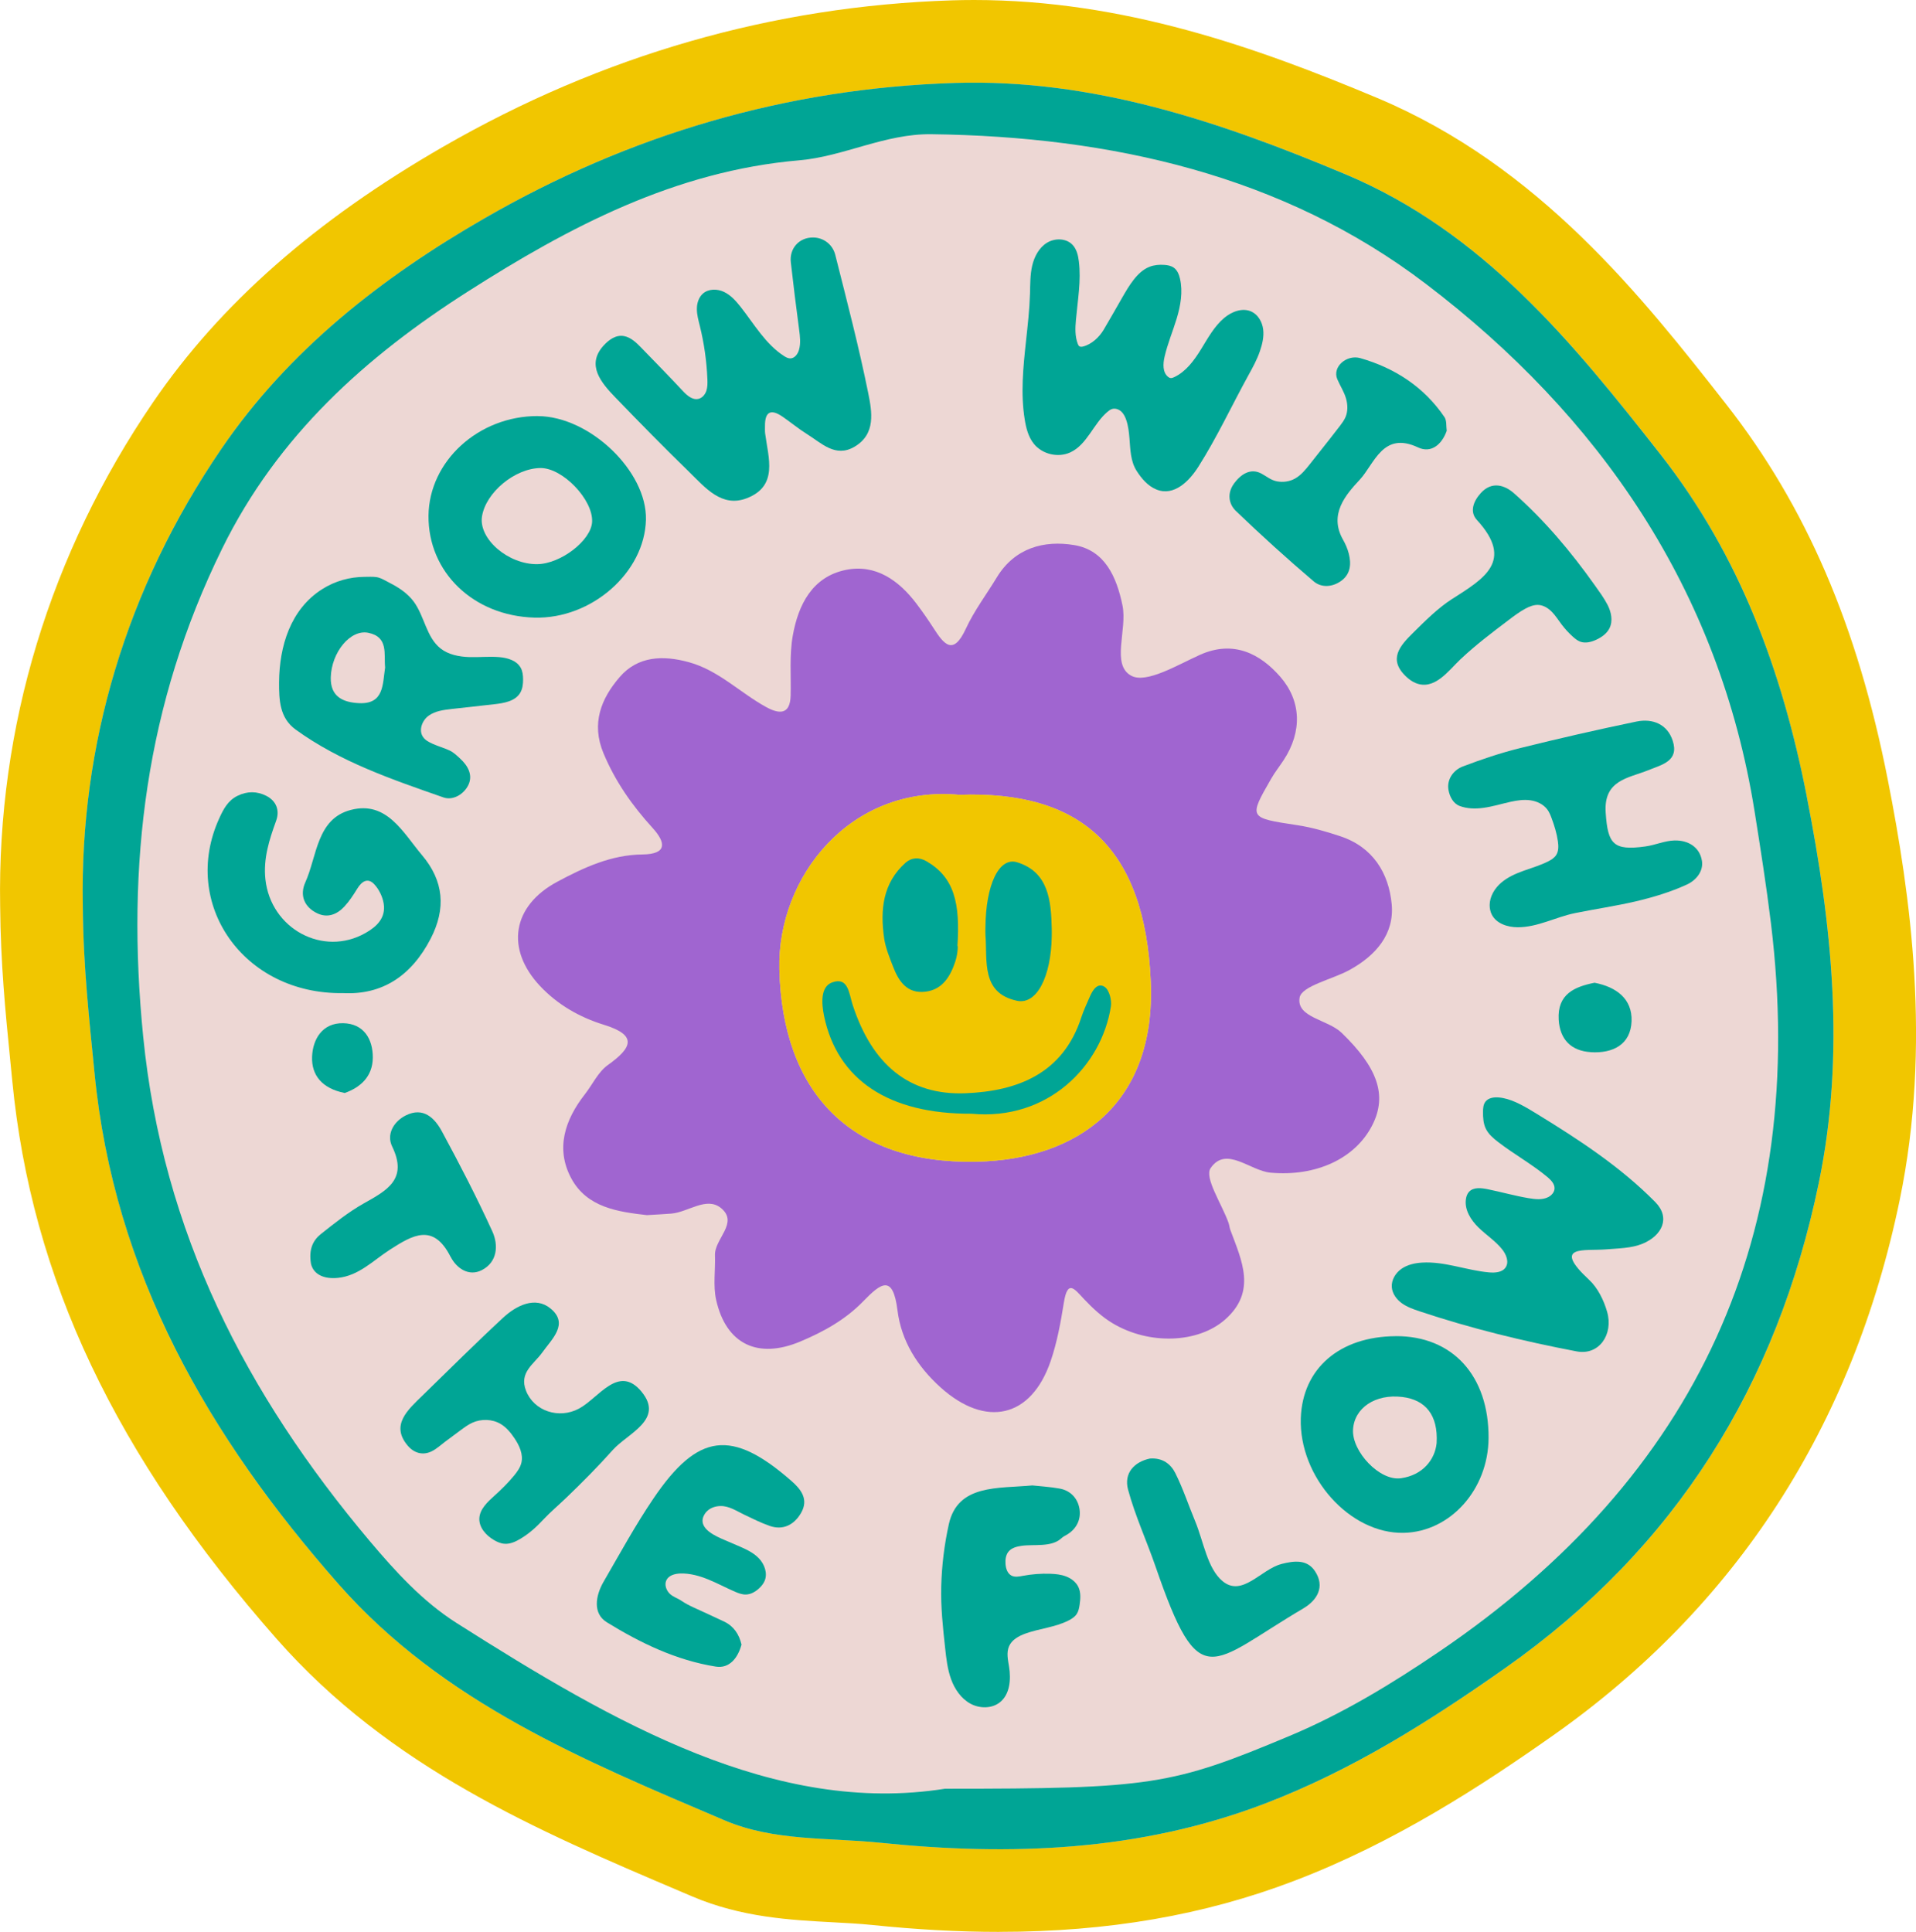 <svg xmlns="http://www.w3.org/2000/svg" id="Layer_1" data-name="Layer 1" viewBox="0 0 501.05 505.23"><defs><style>      .cls-1 {        fill: #edd7d4;      }      .cls-2 {        fill: #00a595;      }      .cls-3 {        fill: #f1c600;      }      .cls-4 {        fill: #a065d0;      }    </style></defs><path class="cls-3" d="M261.3,505.23c-10.59,0-21.51-.59-33.37-1.82-3.15-.32-6.52-.5-10.1-.69-11.21-.6-23.92-1.27-36.83-6.77l-3.1-1.32c-37.28-15.87-75.84-32.28-105.55-66.02C30.18,380.71,8.21,334.32,3.2,282.61c-.19-1.94-.38-3.87-.57-5.81-1.21-12.15-2.46-24.71-2.59-39.86-.81-46.7,13.02-92.26,39.99-131.74,17.53-25.65,42.35-47.52,75.87-66.83C157.41,14.45,202.18,1.57,248.98.09c1.91-.06,3.84-.09,5.75-.09,39.01,0,73.73,12.32,105.45,25.63,42.42,17.81,69.45,52.3,91.17,80.01,20.95,26.74,34.41,58.01,42.35,98.41,5.86,29.77,11.5,69.15,3.1,109.72-12.25,59.24-42.77,106.38-90.71,140.12-18.7,13.16-41.37,27.98-67.69,38.01-23.47,8.96-48.69,13.32-77.1,13.32Z"></path><path class="cls-1" d="M434.33,118.98c20.7,26.41,31.75,56.67,38.15,89.25,6.62,33.64,10.17,67.22,3.15,101.17-10.93,52.85-37.43,95.47-81.98,126.82-19.88,13.99-40.12,26.79-62.95,35.49-32.68,12.48-66.53,13.7-100.55,10.2-13.53-1.39-27.76-.35-40.66-5.85-36.65-15.61-73.67-30.81-100.91-61.74-33.92-38.52-58.77-81.23-63.86-133.8-1.32-13.68-2.93-27.28-3.06-43.85-.74-41.68,11.18-82.61,36.23-119.27,17.64-25.82,41.94-44.81,68.81-60.3,38-21.9,78.96-34,122.97-35.4,36.2-1.14,69.41,10.13,102.15,23.87,35.94,15.09,59.42,43.94,82.52,73.41Z"></path><g><path class="cls-2" d="M472.48,208.23c-6.4-32.58-17.45-62.83-38.15-89.25-23.1-29.48-46.58-58.33-82.52-73.41-32.73-13.74-65.94-25.01-102.15-23.87-44.01,1.39-84.97,13.5-122.97,35.4-26.87,15.48-51.17,34.47-68.81,60.3-25.04,36.66-36.97,77.59-36.23,119.27.13,16.58,1.74,30.17,3.06,43.85,5.09,52.56,29.94,95.27,63.86,133.8,27.24,30.93,64.26,46.12,100.91,61.74,12.9,5.5,27.13,4.46,40.66,5.85,34.02,3.51,67.86,2.28,100.55-10.2,22.83-8.71,43.07-21.5,62.95-35.49,44.55-31.35,71.05-73.97,81.98-126.82,7.03-33.96,3.47-67.53-3.15-101.17ZM376.46,431.87c-12.47,8.47-25.32,16.29-39.27,22.13-30.76,12.9-36.25,13.8-90.06,13.79-44.33,7.04-86.4-17.09-127.73-43.34-8.91-5.66-16.01-13.49-22.73-21.45-32.25-38.32-54.12-80.62-59.23-131.95-4.49-45.04.66-86.88,20.67-127.61,14.51-29.54,37.6-50.2,64.2-67.17,26.47-16.9,54.24-31.57,86.76-34.35,11.57-1,22.34-6.98,34.51-6.82,46.94.6,91.96,10.71,129.29,39.13,45.37,34.53,76.74,79.94,85.98,138.04,1.54,9.68,3.07,19.39,4.26,29.12,9.9,81.13-19.11,144.59-86.66,190.49Z"></path><path class="cls-4" d="M339.86,260.9c.53-3.07,8.59-4.76,13.14-7.28,6.73-3.72,11.68-9.3,10.94-17.16-.77-8.16-4.94-14.94-13.4-17.75-3.69-1.23-7.47-2.33-11.29-2.91-12.72-1.93-12.74-1.85-6.87-12.08.97-1.71,2.2-3.26,3.28-4.9,4.92-7.48,4.66-15.48-.86-21.83-5.19-5.95-12.17-9.7-21.02-5.73-5.86,2.64-13.97,7.56-17.91,5.48-5.39-2.85-1.02-12.04-2.33-18.4-1.55-7.53-4.64-14.47-12.64-15.79-7.83-1.31-15.53.71-20.22,8.44-2.71,4.47-5.92,8.71-8.1,13.43-3.29,7.12-5.69,4.18-8.47-.17-1.41-2.2-2.92-4.35-4.49-6.43-4.62-6.08-10.64-10.33-18.38-8.79-8.8,1.77-12.49,9.12-13.92,17.19-.91,5.08-.43,10.43-.56,15.65-.12,5.2-3.09,4.85-6.37,3.06-6.85-3.74-12.44-9.61-20.24-11.75-6.75-1.86-13.36-1.63-18.11,3.9-4.84,5.61-7.48,12.11-4.23,19.9,3.08,7.39,7.52,13.7,12.85,19.55,3.46,3.81,3.87,6.85-2.65,6.93-8.16.08-15.3,3.4-22.22,7.1-11.87,6.33-13.69,17.62-4.52,27.35,4.56,4.83,10.27,8.12,16.62,10.08,8.92,2.74,7.4,6.02,1.08,10.53-2.55,1.81-4.02,5.09-6.04,7.68-5.2,6.65-7.69,14.17-3.58,21.89,4.12,7.76,12.37,8.83,19.81,9.69,2.47-.16,4.43-.24,6.39-.4,4.43-.36,9.24-4.58,13.04-1.41,4.64,3.87-1.78,8.01-1.62,12.31.14,3.9-.53,7.95.31,11.69,2.61,11.59,10.92,15.53,22.02,10.86,6.08-2.55,11.82-5.74,16.43-10.51,4.66-4.8,7.78-7.16,8.97,2.39,1,7.96,5.18,14.65,11.27,20.13,11.82,10.64,23.69,7.99,28.78-6.88,1.68-4.91,2.63-10.13,3.45-15.27,1-6.26,2.81-3.56,5.31-.92,2.21,2.34,4.66,4.62,7.41,6.27,9.63,5.78,22.44,5.23,29.45-.95,8.31-7.34,4.36-15.39,1.39-23.39-.23-.61-.28-1.29-.49-1.9-1.74-4.91-6.41-11.83-4.68-14.33,4.08-5.9,10.27.72,15.7,1.21,11.7,1.05,22.14-3.56,26.64-12.56,3.89-7.78,1.24-14.99-8.06-24-3.65-3.54-11.92-3.98-11.01-9.24ZM255.29,303.81c-33.08.66-50.71-18.33-51.48-50.32-.58-24.11,18.51-48.27,47.06-45.63,31.63-1.12,48.55,13.6,50.06,48.86,1.37,31.83-18.99,46.56-45.64,47.09Z"></path><path class="cls-3" d="M255.29,303.81c-33.08.66-50.71-18.33-51.48-50.32-.58-24.11,18.51-48.27,47.06-45.63,31.63-1.12,48.55,13.6,50.06,48.86,1.37,31.83-18.99,46.56-45.64,47.09Z"></path><path class="cls-2" d="M180.24,123.44c4.17,4.04,8.48,9.41,15.07,6.85,8.28-3.22,5.6-10.57,4.78-16.93-.08-.64-.04-1.3-.04-1.96-.04-3.8,1.59-4.51,4.61-2.42,2.15,1.48,4.17,3.17,6.39,4.55,3.78,2.35,7.41,6.22,12.38,3.32,5.7-3.33,4.59-9.2,3.61-14.09-2.45-12.12-5.58-24.11-8.61-36.11-.69-2.73-3.06-4.5-5.73-4.54-3.72-.06-6.31,2.86-5.89,6.51.66,5.85,1.38,11.69,2.16,17.53.24,1.79.48,3.65-.04,5.39-.32,1.08-1.14,2.18-2.26,2.19-.59,0-1.14-.3-1.64-.62-4.85-3.12-7.81-8.36-11.38-12.89-1.21-1.53-2.55-3.04-4.32-3.88-1.76-.84-4.04-.85-5.51.44-1.12.99-1.59,2.55-1.58,4.05,0,1.49.41,2.95.77,4.4,1.13,4.57,1.79,9.25,1.98,13.95.04,1.02.05,2.06-.27,3.03-.33.97-1.06,1.86-2.05,2.1-1.59.39-3.04-.92-4.15-2.11-3.59-3.85-7.25-7.58-10.89-11.33-1.21-1.25-2.64-2.62-4.41-2.97-2.15-.42-4.02.98-5.39,2.49-4.6,5.06-.61,9.72,3.13,13.59,6.35,6.57,12.75,13.12,19.31,19.48Z"></path><path class="cls-2" d="M268.3,89.3c-.74,6.85-1.42,13.69-.32,20.45.36,2.24.95,4.53,2.37,6.3,2.21,2.77,6.39,3.74,9.59,2.24,4.39-2.06,6-7.52,9.72-10.63.34-.28.7-.55,1.13-.69.84-.26,1.78.06,2.42.65.65.59,1.04,1.41,1.32,2.24.53,1.56.71,3.21.84,4.84.23,2.9.27,5.93,1.86,8.43,1.26,1.98,2.92,3.96,5.15,4.87,4.69,1.94,8.71-2.33,10.99-5.92,4.87-7.66,8.72-15.98,13.11-23.96,1.14-2.07,2.24-4.05,3.01-6.32.62-1.82,1.08-3.75.84-5.66-.24-1.91-1.29-3.8-3.02-4.63-2.35-1.12-5.2-.03-7.19,1.65-2.61,2.21-4.26,5.3-6.06,8.21-1.8,2.91-3.92,5.82-7.01,7.27-.31.14-.64.28-.98.22-.24-.04-.46-.17-.64-.33-1.41-1.18-1.3-3.37-.9-5.16.78-3.44,2.17-6.7,3.19-10.07,1.01-3.37,1.65-6.98.86-10.41-.25-1.09-.69-2.2-1.59-2.86-.71-.52-1.61-.69-2.48-.75-1.31-.1-2.66.01-3.89.49-1.68.65-3.03,1.95-4.14,3.37-1.17,1.49-2.12,3.13-3.06,4.77-1.6,2.78-3.17,5.58-4.81,8.34-1.14,1.92-3.14,3.81-5.37,4.37-.32.08-.68.13-.96-.05-.21-.14-.33-.38-.42-.62-.77-1.98-.68-4.18-.49-6.3.45-5.1,1.39-10.23.76-15.31-.19-1.55-.57-3.16-1.64-4.3-1.67-1.78-4.66-1.82-6.73-.53s-3.29,3.63-3.84,6c-.54,2.38-.5,4.84-.57,7.28-.12,4.16-.6,8.33-1.05,12.49Z"></path><path class="cls-2" d="M396.38,288.25c-1.42-.63-2.9-1.11-4.43-1.24-1.27-.11-2.73.09-3.5,1.11-.56.74-.63,1.73-.63,2.65-.01,1.49.08,3.04.72,4.38.69,1.44,1.95,2.52,3.22,3.5,4.17,3.21,8.83,5.78,12.88,9.15.97.81,1.98,1.86,1.88,3.11-.08.94-.8,1.73-1.64,2.16-1.57.8-3.45.56-5.19.27-3.59-.61-7.06-1.6-10.64-2.33-1.68-.34-3.71-.59-4.88.67-.48.51-.72,1.21-.82,1.9-.41,2.78,1.26,5.46,3.28,7.43,2.01,1.96,4.43,3.52,6.19,5.71,1.08,1.35,1.87,3.31.91,4.74-.88,1.31-2.74,1.44-4.32,1.3-5.9-.52-11.63-2.93-17.55-2.56-1.89.12-3.81.54-5.36,1.62-1.55,1.08-2.67,2.91-2.53,4.79.12,1.7,1.23,3.2,2.6,4.2,1.38,1,3.01,1.57,4.62,2.11,13.44,4.49,27.22,7.85,41.13,10.5,5.83,1.11,9.66-4.41,7.95-10.37-.86-3.01-2.45-6.26-4.7-8.34-9.93-9.22-1.18-7.51,4.39-7.97,3.24-.27,6.7-.28,9.61-1.49,5.05-2.11,7.38-6.74,3.28-10.9-9.07-9.19-19.9-16.27-30.83-22.97-1.45-.89-2.9-1.78-4.42-2.55-.4-.2-.81-.4-1.22-.58Z"></path><path class="cls-2" d="M89.76,259.72c10.18.51,17.82-4.5,22.85-14.22,4.09-7.9,3.44-15.12-2.24-21.85-4.98-5.9-9.2-14.28-18.61-11.84-8.97,2.32-8.82,12.07-11.92,18.95-1.5,3.33-.33,6.46,3.17,8.11,2.69,1.26,5.14.26,7.04-1.78,1.32-1.42,2.4-3.09,3.42-4.75,1.16-1.88,2.73-2.86,4.38-1.11,1.24,1.31,2.19,3.25,2.48,5.04.61,3.74-1.75,6.03-4.77,7.74-11.06,6.28-24.74-1.09-26.15-14.04-.59-5.41,1-10.35,2.8-15.31,1-2.77.02-5.21-2.57-6.53-2.39-1.22-4.98-1.27-7.54,0-2.54,1.26-3.68,3.51-4.78,5.92-10.13,22.27,6.3,46.08,32.43,45.67Z"></path><path class="cls-2" d="M136.19,174.68c-1.03-1.93-3.45-2.65-5.65-2.83-2.62-.22-5.26.08-7.89-.01-2.63-.1-5.37-.62-7.44-2.25-3.74-2.95-4.2-8.47-7.05-12.3-1.6-2.14-3.88-3.64-6.23-4.84-1.06-.54-2.33-1.36-3.52-1.53-.95-.13-2.08-.06-3.04-.06-3.92.01-7.78,1.11-11.09,3.2-8.34,5.27-11.24,14.99-11.3,24.36-.02,4.65.13,9.33,4.32,12.37,11.7,8.48,25.25,13.06,38.68,17.76,2.47.86,5.3-.8,6.5-3.26,1.27-2.63-.18-5.09-2.16-6.91-.8-.74-1.75-1.66-2.75-2.11-1.42-.66-2.94-1.08-4.37-1.72-.99-.43-1.99-.95-2.59-1.84-1.19-1.75-.22-4.31,1.5-5.55,1.73-1.24,3.94-1.51,6.05-1.75,3.71-.41,7.42-.83,11.13-1.24,2.53-.29,5.42-.78,6.73-2.95.64-1.06.78-2.34.77-3.58-.01-1.02-.12-2.07-.6-2.97ZM93.89,183.89c-4.02-.19-7.51-1.57-7.39-6.71.16-6.57,5.12-12.65,9.81-11.69,5.33,1.09,4.05,5.56,4.4,9.08-.67,4.38-.26,9.63-6.82,9.32Z"></path><path class="cls-2" d="M382.58,200.43c-2.56.97-4.27,3.45-3.79,6.16.31,1.73,1.23,3.55,2.93,4.19,1.95.73,4.09.77,6.13.5,2.45-.32,4.81-1.07,7.22-1.6,1.7-.37,3.45-.63,5.17-.38s3.42,1.05,4.44,2.46c.47.65.78,1.41,1.06,2.17.74,1.97,1.36,4,1.66,6.08.17,1.21.22,2.52-.42,3.56-.5.8-1.34,1.31-2.17,1.73-2.02,1.01-4.2,1.65-6.32,2.41-2.12.76-4.23,1.68-5.94,3.16-1.71,1.47-2.98,3.59-2.99,5.84,0,.84.16,1.68.54,2.44,1.18,2.38,4.12,3.34,6.77,3.35,5.24.01,9.95-2.67,14.99-3.7,5.27-1.07,10.6-1.84,15.85-3.06,4.6-1.08,9.16-2.45,13.46-4.43,2.5-1.16,4.32-3.55,3.9-6.18-.58-3.64-3.64-5.42-7.18-5.33-2.54.06-5.03,1.21-7.59,1.56-8.42,1.18-9.85-.61-10.4-8.83-.58-8.58,5.94-9,11.12-11.1,3.65-1.48,8.14-2.39,6.4-7.74-1.39-4.27-5.22-5.87-9.47-4.99-10.21,2.12-20.38,4.44-30.5,6.96-5.04,1.25-10,2.92-14.86,4.77Z"></path><path class="cls-2" d="M140.64,108.81c-15.46-.05-28.43,11.77-28.58,26.03-.14,14.81,11.75,26.25,27.73,26.68,14.93.4,28.82-11.83,29.13-25.63.29-12.66-14.73-27.03-28.29-27.07ZM140.53,147.54c-7.59.11-15.38-6.58-14.49-12.44.96-6.29,8.59-12.62,15.29-12.7,5.81-.06,13.81,8.29,13.51,14.09-.25,4.84-8.19,10.97-14.32,11.05Z"></path><path class="cls-2" d="M206.93,387.27c-15.57-13.6-24.41-12.57-36.07,4.65-4.73,6.98-8.78,14.43-13.02,21.74-2.12,3.67-2.87,8.3.84,10.59,8.78,5.42,18.18,9.96,28.51,11.6,3.57.57,5.79-2.29,6.72-5.76-.62-2.66-2.01-4.79-4.51-6-2.63-1.27-5.31-2.44-7.96-3.68-1.16-.54-2.24-1.08-3.29-1.8-1.01-.69-2.17-.97-3.06-1.87-.9-.92-1.38-2.36-.81-3.51.63-1.26,2.21-1.68,3.62-1.73,2.54-.08,5.04.63,7.39,1.59,2.35.96,4.59,2.17,6.92,3.18.91.39,1.87.76,2.86.73,1.29-.03,2.48-.73,3.42-1.6.6-.55,1.14-1.2,1.46-1.95.85-2-.02-4.4-1.54-5.96-1.52-1.56-3.58-2.45-5.58-3.31-1.04-.45-2.08-.89-3.13-1.34-1.47-.63-2.96-1.27-4.22-2.24-.9-.69-1.72-1.65-1.76-2.79-.02-.53.13-1.05.38-1.52.26-.51.62-.96,1.06-1.32.9-.75,2.09-1.09,3.26-1.11,2.26-.04,4.21,1.31,6.18,2.25,2.2,1.05,4.39,2.15,6.69,2.95,3.49,1.22,6.42-.29,8.21-3.42,2.03-3.55-.03-6.16-2.58-8.38Z"></path><path class="cls-2" d="M167.8,363.99c-6.03-7.33-11.19,1.61-16.41,4.4-5.24,2.8-11.76.63-13.83-4.68-1.88-4.81,2.07-6.95,4.22-9.97,2.53-3.56,7.1-7.55,2.15-11.57-3.97-3.22-8.88-.78-12.38,2.46-7.16,6.63-14.07,13.53-21.06,20.33-3.78,3.68-8.48,7.73-3.84,13.14,1.63,1.9,3.87,2.58,6.18,1.48,1.31-.62,2.48-1.73,3.64-2.59,1.31-.97,2.62-1.95,3.93-2.92,1-.74,2-1.49,3.13-2,2.33-1.05,5.18-.98,7.38.32,1.49.88,2.63,2.26,3.6,3.7,1.3,1.92,2.38,4.25,1.83,6.5-.31,1.23-1.07,2.29-1.88,3.28-1.57,1.91-3.34,3.65-5.18,5.31-1.81,1.64-3.84,3.51-3.93,5.95-.08,2.36,1.74,4.39,3.76,5.59.87.52,1.82.94,2.82,1.01,1.47.11,2.88-.54,4.14-1.29,2.28-1.35,4.18-3.06,5.97-4.99,1.9-2.04,4.09-3.87,6.1-5.81,4.17-4,8.24-8.1,12.11-12.44,3.86-4.34,13.54-7.92,7.53-15.22Z"></path><path class="cls-2" d="M364.99,349.44c-14.69.08-24.38,8.46-24.82,21.44-.5,15.4,12.85,30.29,26.91,29.99,12.18-.25,22.1-11.33,22.19-24.76.11-16.3-9.41-26.76-24.28-26.68ZM375.69,377.41c-.43,4.29-3.6,8.37-9.32,9.18-5.6.81-12.82-7.01-12.54-12.64.28-5.75,5.85-9.48,12.89-8.61,6.01.73,9.4,4.67,8.97,12.07Z"></path><path class="cls-2" d="M277.58,402.27c.47-.44,1.1-.71,1.65-1.06,2.45-1.57,3.5-4.03,3.05-6.68-.46-2.66-2.3-4.71-5.14-5.23-2.56-.47-5.18-.61-7.18-.83-9,.84-19.5-.35-21.83,10.13-1.18,5.32-1.84,10.74-1.99,16.19-.15,5.46.43,10.79,1.02,16.2.3,2.75.61,5.54,1.55,8.14.94,2.6,2.6,5.05,5.02,6.39,2.42,1.34,5.67,1.37,7.81-.38,2.57-2.11,2.86-5.94,2.34-9.22-.29-1.81-.74-3.73,0-5.41.74-1.68,2.51-2.66,4.25-3.29,3.72-1.34,7.81-1.64,11.33-3.44.83-.42,1.64-.95,2.14-1.73.45-.71.61-1.56.73-2.39.22-1.53.35-3.16-.3-4.57-.6-1.31-1.83-2.26-3.17-2.79s-2.8-.68-4.24-.73c-2.38-.08-4.78.1-7.12.54-1,.19-2.1.41-3-.06-1.05-.55-1.46-1.84-1.55-3.03-.09-1.17.08-2.45.86-3.33.81-.92,2.1-1.24,3.31-1.42,3.24-.48,7.83.46,10.47-2Z"></path><path class="cls-2" d="M322.7,126.47c-1.83,2.49-1.42,5.32.51,7.17,6.59,6.33,13.37,12.48,20.33,18.4,2.04,1.74,4.99,1.52,7.28-.19,2.37-1.77,2.58-4.39,1.9-7.06-.32-1.25-.85-2.49-1.49-3.61-3.82-6.69.72-11.81,4.38-15.75,3.8-4.1,6.01-12.76,15.22-8.42,3.39,1.6,6.21-.7,7.5-4.34-.17-1.17.04-2.66-.59-3.59-5.36-7.91-13.04-12.85-22.01-15.42-3.52-1.01-7.39,2.25-6.02,5.5.72,1.71,1.78,3.26,2.29,5.07.45,1.58.51,3.32-.13,4.83-.35.83-.89,1.56-1.43,2.28-.98,1.29-1.98,2.56-2.98,3.83-.99,1.25-1.97,2.5-2.96,3.74-.64.81-1.28,1.62-1.92,2.43-1.16,1.46-2.36,2.97-4,3.86-1.38.75-3.02.97-4.56.7-1.65-.29-2.72-1.28-4.14-2.04-2.92-1.57-5.46.26-7.2,2.62Z"></path><path class="cls-2" d="M379.8,156.6c-3.79,2.44-7.08,5.75-10.32,8.95-3.32,3.29-6.65,6.9-1.65,11.5.69.64,1.47,1.2,2.35,1.57,4.95,2.05,8.64-3.27,11.71-6.17,3.95-3.73,8.29-7.02,12.62-10.29,1.4-1.06,2.81-2.12,4.35-2.96,1.1-.6,2.32-1.09,3.56-.99,1.33.11,2.53.9,3.46,1.86.93.96,1.64,2.11,2.45,3.18.9,1.2,1.92,2.31,3.03,3.3.56.5,1.16.98,1.86,1.25,1.39.52,2.96.1,4.31-.54,1.37-.65,2.68-1.59,3.36-2.95.96-1.92.47-4.28-.53-6.19-.93-1.77-2.17-3.46-3.33-5.09-6.17-8.7-13.09-16.94-21.1-24.02-2.39-2.11-5.78-3.28-8.7-.05-1.93,2.13-2.97,4.89-1.01,7.02,9.9,10.79,1.69,15.42-6.41,20.63Z"></path><path class="cls-2" d="M335.09,409.03c-5.33,1.37-10.24,8.78-15.41,4.45-3.97-3.33-4.92-10.3-7.15-15.68-1.74-4.18-3.15-8.51-5.17-12.54-1.14-2.28-3.23-4.07-6.64-3.82-4.1.87-6.88,3.81-5.72,8.14,1.85,6.86,4.87,13.39,7.19,20.12,11.63,33.75,14.06,25.42,38.64,10.93,3.59-2.12,5.77-5.65,3.03-9.76-2.06-3.1-5.4-2.71-8.77-1.85Z"></path><path class="cls-2" d="M117.85,328.68c1.5,2.97,4.71,5.22,8.1,3.51,4.13-2.09,4.46-6.52,2.79-10.18-4.05-8.87-8.54-17.55-13.18-26.13-1.91-3.54-4.89-6.46-9.45-4.17-3.2,1.6-5.09,4.96-3.56,8.12,4.19,8.63-1.45,11.52-7.44,14.9-3.95,2.23-7.56,5.11-11.13,7.94-2.08,1.64-3.3,3.96-2.65,7.86.7,2.87,3.53,4.02,7.05,3.66,5.49-.56,9.25-4.59,13.58-7.37,5.96-3.83,11.37-7.06,15.88,1.88Z"></path><path class="cls-2" d="M416.02,275.17c5.71.35,10.44-1.95,10.65-8.14.19-5.81-3.96-8.91-9.68-10.02-5.26,1.05-9.76,2.98-9.38,9.63.3,5.23,3.29,8.21,8.41,8.52Z"></path><path class="cls-2" d="M90.15,285.84c3.96-1.4,7.29-4.18,7.34-9.22.04-4.91-2.39-8.93-7.74-9.03-5.38-.11-7.96,4.09-8.14,8.77-.18,4.8,2.58,8.3,8.53,9.48Z"></path><path class="cls-2" d="M215.5,265.71c3.49,16.75,17.01,25.67,38.55,25.55,19.9,1.9,34.02-12.41,36.46-28.07.26-1.65-.46-4.34-1.65-5.11-1.83-1.19-3.12.84-3.86,2.57-.77,1.8-1.63,3.57-2.23,5.42-4.79,14.74-16.73,19.31-30.31,19.84-14.77.58-24.38-7.55-29.46-23.04-1-3.05-1.15-7.48-5.38-5.95-3.11,1.12-2.79,5.54-2.12,8.79Z"></path><path class="cls-2" d="M233.55,252.82c1.48,3.83,3.67,7.1,8.45,6.53,4.53-.54,6.55-4.09,7.81-7.86.81-2.43.7-5.16.55-3.81.8-11.62-.86-18.26-8.09-22.45-1.97-1.14-3.95-.93-5.41.35-6.04,5.34-6.71,12.41-5.65,19.79.37,2.54,1.4,5.02,2.34,7.44Z"></path><path class="cls-2" d="M265.91,261.72c5.25,1.14,8.97-6.38,9.13-16.89,0-.65.02-1.3,0-1.95-.17-7.3-.8-14.82-9.04-17.37-4.77-1.48-8.21,5.92-8.3,17,0,.65-.05,1.3,0,1.95.52,6.85-1.16,15.23,8.2,17.25Z"></path></g></svg>
